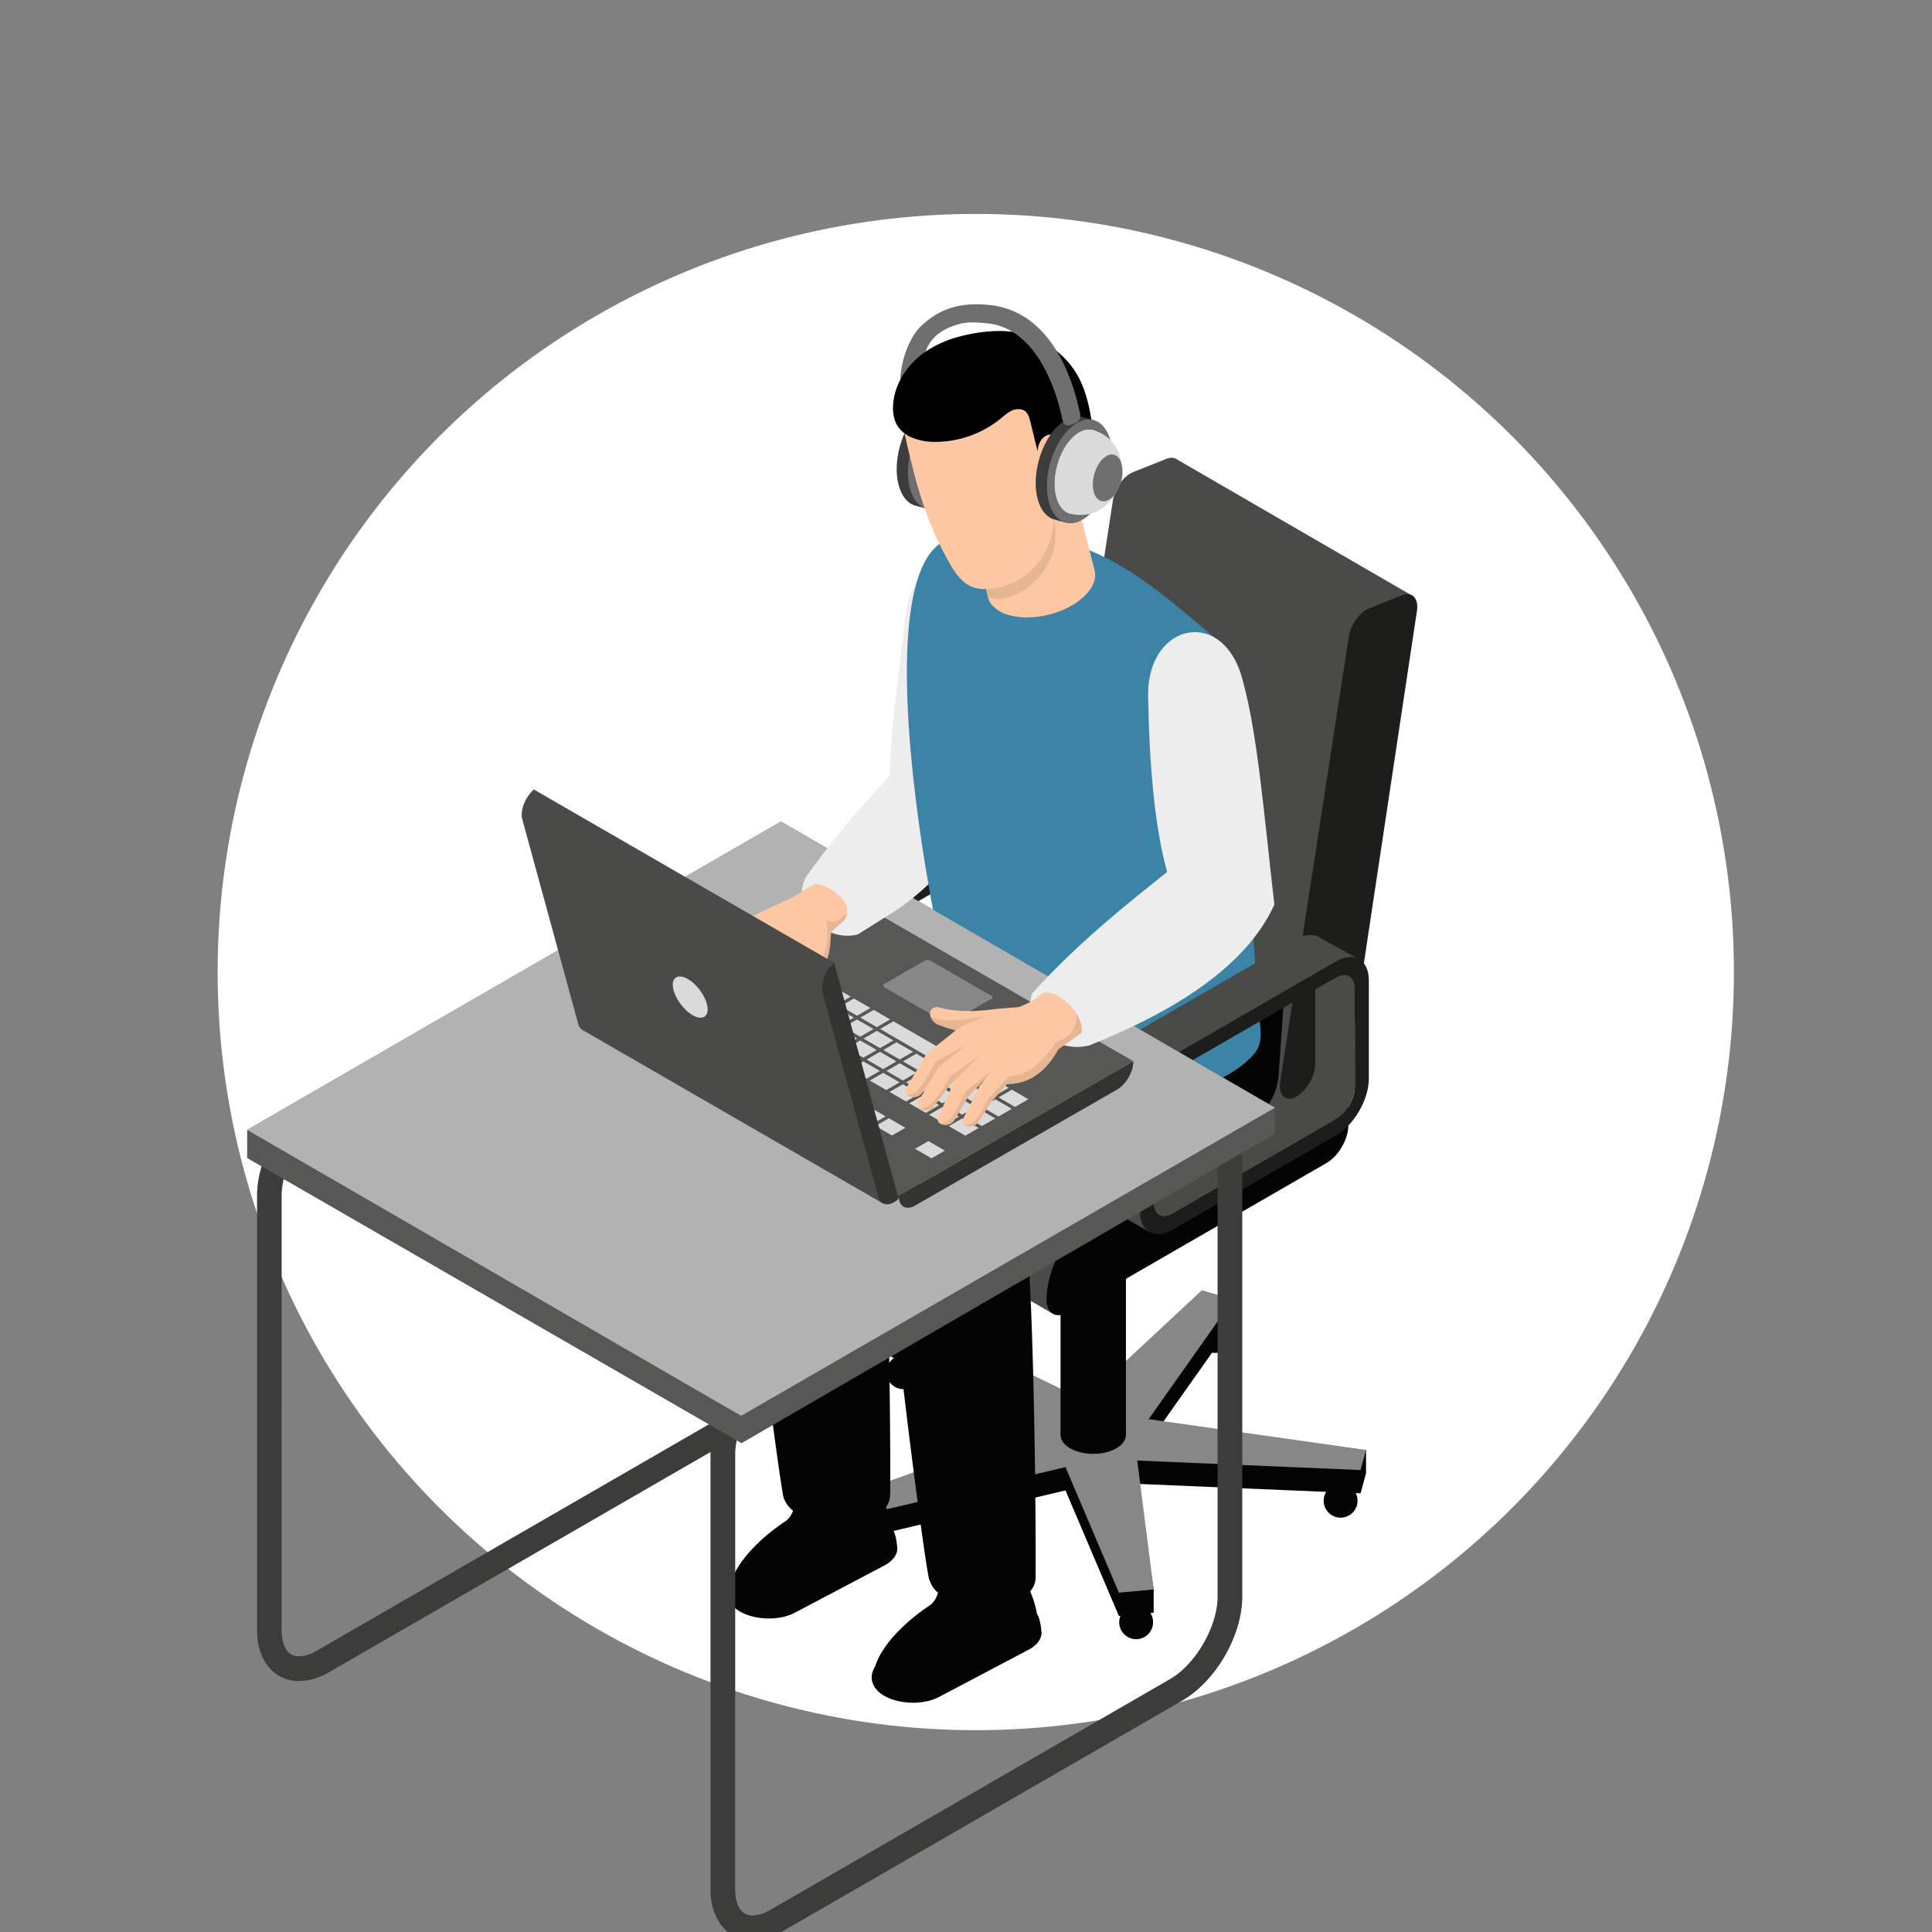 <svg id="Layer_1" data-name="Layer 1" xmlns="http://www.w3.org/2000/svg" viewBox="0 0 988 988"><rect x="0" y="0" width="988" height="988" fill="#808080" stroke="none"/><defs><style>.cls-1{fill:#fff;}.cls-2{fill:#030403;}.cls-3{fill:#878787;}.cls-4{fill:#4a4a49;}.cls-15,.cls-5,.cls-6{fill:#1d1d1b;}.cls-6{opacity:0.2;}.cls-7{fill:#ededed;}.cls-8{fill:#3b84a8;}.cls-9{fill:#3c3c3b;}.cls-10{fill:#575756;}.cls-11{fill:#b2b2b2;}.cls-12{fill:#333332;}.cls-13{fill:#dadada;}.cls-14{fill:#fcc7a2;}.cls-15{opacity:0.1;}.cls-16{fill:#706f6f;}.cls-17{fill:#ffcea1;}</style></defs><circle class="cls-1" cx="499" cy="497.1" r="387.7"/><path class="cls-2" d="M470.63,701.73a8.66,8.66,0,1,1-8.66-8.66A8.66,8.66,0,0,1,470.63,701.73Z"/><path class="cls-2" d="M450.25,789.35a8.66,8.66,0,1,1-8.66-8.66A8.66,8.66,0,0,1,450.25,789.35Z"/><path class="cls-2" d="M589.67,829.6a8.66,8.66,0,1,1-8.66-8.66A8.66,8.66,0,0,1,589.67,829.6Z"/><path class="cls-2" d="M694.23,767.45a8.66,8.66,0,1,1-8.66-8.66A8.66,8.66,0,0,1,694.23,767.45Z"/><path class="cls-2" d="M630.07,683.2a8.66,8.66,0,1,1-8.66-8.66A8.66,8.66,0,0,1,630.07,683.2Z"/><polygon class="cls-2" points="630.65 676.44 630.65 664.52 614.62 671.72 554.29 727.9 466.85 685.24 454.12 680.67 454.12 692.58 528.01 743.07 430.71 765.99 430.71 777.9 438.88 787.16 544.88 762.19 572.19 826.38 589.97 824.75 589.97 812.84 581.58 758.83 695.76 763.67 698.58 753.41 698.58 741.49 587.4 737.64 630.65 676.44"/><polygon class="cls-3" points="630.65 664.52 614.62 659.81 554.29 715.99 466.85 673.32 454.12 680.67 528.01 731.15 430.71 765.99 438.88 775.25 544.88 750.27 572.19 814.46 589.97 812.84 581.58 746.91 695.76 751.76 698.58 741.49 587.4 725.73 630.65 664.52"/><path class="cls-2" d="M570.9,727c6.53,3.77,6.53,9.88,0,13.65s-17.12,3.77-23.65,0-6.53-9.88,0-13.65S564.37,723.23,570.9,727Z"/><rect class="cls-2" x="542.35" y="626.16" width="33.44" height="107.66"/><path class="cls-4" d="M557.83,525,425.58,601.36c-6.1,3.52-11,.67-11-6.38,0-16.69,11.42-36.46,25.5-44.59l117.78-68c6.11-3.52,11-.66,11,6.38v17.12C568.87,512.92,563.93,521.49,557.83,525Z"/><path class="cls-4" d="M604,242.67l-6.76,45-27,179a20.19,20.19,0,0,1-1.67,5.31,19.55,19.55,0,0,1-7.29,8.4L543,490.92c-2.39,1.4-4.53,1.58-6.14.81-2.36-1.37-3.41-4.22-2.82-8.16l3.1-20.07,29.71-192.73,2.29-15c.93-6.08,5.49-12.41,10.33-14.33l17-6.79c2.11-.84,3.94-.72,5.27.21C603.63,236.12,604.57,238.92,604,242.67Z"/><polygon class="cls-4" points="537.95 671.55 416.74 601.34 565.18 481.39 686.86 551.75 537.95 671.55"/><polygon class="cls-4" points="721.15 304.02 601.73 234.86 536.55 491.54 656.59 560.87 721.15 304.02"/><path class="cls-2" d="M678.42,594.72,546.18,671.07c-6.1,3.52-11,.66-11-6.38,0-16.69,11.42-36.46,25.51-44.6l117.78-68c6.1-3.52,11.05-.67,11.05,6.38v17.12C689.47,582.63,684.52,591.2,678.42,594.72Z"/><path class="cls-5" d="M654.67,553.27l35.1-227.78c.94-6.08,5.49-12.41,10.33-14.34l16.95-6.77c5.1-2,8.53,1.59,7.56,8l-33.73,224c-.82,5.43-4.57,11.19-8.94,13.71l-18.33,10.58C657.88,564,653.57,560.4,654.67,553.27Z"/><path class="cls-4" d="M442.15,525.93v8.15l-3.54,2c-9.25,5.33-16.75,1-16.75-9.66V476.21c0-10.68,7.5-23.73,16.75-29.07l83.55-48.21c9.25-5.34,16.75-1,16.75,9.66v4.08l-7,4.07v-4.07c0-6.16-4.36-8.68-9.7-5.59L438.61,455.3c-5.34,3.1-9.7,10.63-9.7,16.83v50.25c0,6.16,4.36,8.68,9.7,5.59Z"/><polygon class="cls-4" points="447.17 549.04 426.35 537 426.35 465.29 434.67 453.32 533.6 397.57 554.52 409.59 460.9 459.18 447.4 479.23 447.17 549.04"/><path class="cls-4" d="M542.45,418.78l-3.54,2-7,4.07V463c0,6.15-4.36,13.69-9.7,16.79l-73,42.1v12.23c0,6.19,4.37,8.68,9.75,5.58l83.5-48.21c5.39-3.1,9.7-10.64,9.7-16.8V424.36C552.15,418.21,547.84,415.68,542.45,418.78Z"/><path class="cls-5" d="M542.45,410.63l-3.54,2-7,4.07L459,458.84c-9.26,5.34-16.8,18.38-16.8,29.06v50.25c0,10.68,7.54,15,16.8,9.66l83.5-48.21c9.26-5.34,16.8-18.34,16.8-29V420.29C559.25,409.65,551.71,405.29,542.45,410.63Zm9.7,64c0,6.16-4.31,13.7-9.7,16.8L459,539.66c-5.38,3.1-9.75.61-9.75-5.58V483.83c0-6.2,4.37-13.74,9.75-16.84l72.91-42.1,7-4.07,3.54-2c5.39-3.1,9.7-.57,9.7,5.58Z"/><path class="cls-2" d="M446.74,857.47v1.8c.45,2.51,2.19,5,5.42,7.15,7.61,4.8,20.24,5.25,28.27,1l45.16-23.81c4.24-2.25,6.3-5.42,6-8.55a42.88,42.88,0,0,0-1.08-8.72,57.25,57.25,0,0,0-4.64-14.72,73.47,73.47,0,0,0-3.39-6.76c-1.4-2.38-2.91-4.67-4.38-6.86l-32.68,1.86c-2.28,2.13-3.3,5-4.08,7.81-.33,1.43-.65,2.9-.95,4.21-.88,3.72-2,7.08-5,9.14-13.13,8.72-24.53,20.57-27.73,30.86A17.16,17.16,0,0,0,446.74,857.47Z"/><path class="cls-2" d="M445.91,859.48c.32,1,.08,0,.08,0,.4,2.56,2.16,5.13,5.45,7.29,7.76,4.88,20.65,5.36,28.82,1l46-24.26c7.09-3.91,6.33-8.81,6.33-8.81-.24-3.12-.82-7.14-2.25-9.38,1.46,3.86-14.4,9.71-21.21,15.55a116.88,116.88,0,0,1-31.94,19.53A42.26,42.26,0,0,1,463.6,864c-4.64.17-9.72-1-13-4.32-1.4-1.43-3.91-5-2.77-8.35C447.23,853.21,445.23,855.28,445.91,859.48Z"/><path class="cls-2" d="M455.23,634.11l39.51,24.12,30.72-17.91,112.88-65.75a31.4,31.4,0,0,0,15.55-25.06L657.82,493C620.74,512.67,576,530.26,538,549.35c-19.95,10.06-38,20.5-52.15,31.9C466.62,596.72,454.68,613.92,455.23,634.11Z"/><path class="cls-2" d="M529.6,806.92c.3-50.88-1.8-164.45-5-170.15-3.58-6.48-9.62-14.1-15.81-18.17-8.7-5.72-18.89-10.9-29.12-8.93a30.53,30.53,0,0,0-24.45,24.45c-2.14,12.4,17.63,166,19.87,173.1s20,1.54,27.18,3.65Z"/><path class="cls-2" d="M475.22,807.49a13.24,13.24,0,0,0,5.15,7.51,18.71,18.71,0,0,0,2.16,1.57,21.9,21.9,0,0,0,2.91,1.57,24.55,24.55,0,0,0,3.06,1.27c10.26,3.75,23.67,3.4,32.69-1.37a19.75,19.75,0,0,0,4.66-3.3,10.94,10.94,0,0,0,3.76-7.8c0-4-2.51-8-7.58-11.2-10.41-6.57-27.75-7.25-38.65-1.47C476.85,797.7,474.11,802.66,475.22,807.49Z"/><path class="cls-2" d="M373,814.39v1.79c.46,2.52,2.19,5,5.42,7.15,7.61,4.8,20.25,5.26,28.28,1l45.15-23.81c4.25-2.25,6.31-5.42,6-8.55a42.2,42.2,0,0,0-1.07-8.72,57.51,57.51,0,0,0-4.64-14.72,69.9,69.9,0,0,0-3.4-6.76c-1.4-2.39-2.9-4.67-4.37-6.86l-32.68,1.86c-2.29,2.12-3.3,5-4.09,7.8l-.94,4.22c-.88,3.72-2,7.08-5,9.14-13.13,8.72-24.52,20.57-27.72,30.85A17.28,17.28,0,0,0,373,814.39Z"/><path class="cls-2" d="M372.18,816.4c.32,1.05.08,0,.08,0,.4,2.56,2.16,5.13,5.44,7.29,7.77,4.88,20.66,5.36,28.82,1l46-24.26c7.09-3.92,6.32-8.81,6.32-8.81-.24-3.12-.81-7.14-2.25-9.38,1.46,3.86-14.4,9.7-21.21,15.55a116.82,116.82,0,0,1-31.94,19.53,42.21,42.21,0,0,1-13.61,3.52c-4.64.16-9.72-1-13-4.32-1.4-1.43-3.91-5-2.77-8.35C373.49,810.13,371.49,812.2,372.18,816.4Z"/><path class="cls-2" d="M380.9,591.43l39.49,24.14,146.67-77.16c9-5.27,11.8-21.15,12.51-31.58l-3.78-47.61C492.88,503.28,376.11,534,380.9,591.43Z"/><path class="cls-2" d="M455.25,764.23c.3-50.88-1.81-164.45-5-170.15-3.58-6.48-9.63-14.1-15.81-18.17-8.71-5.72-18.89-10.9-29.13-8.93a30.53,30.53,0,0,0-24.45,24.45c-2.13,12.4,17.67,167.27,19.91,174.38s20,.26,27.14,2.37Z"/><path class="cls-2" d="M408.91,752.12c-10.91,5.76-11.29,15.75-.85,22.32s27.74,7.23,38.65,1.48,11.29-15.75.86-22.32S419.82,746.37,408.91,752.12Z"/><path class="cls-6" d="M485.87,581.25c14.14-11.4,32.2-21.84,52.15-31.9C526.48,544,520.75,538.12,517.76,522c1,10.76.79,18.14-3.38,28.12C509.12,562.71,490.11,568.44,485.87,581.25Z"/><path class="cls-7" d="M454.9,396.64c1.36-34.22,4.39-45.06,7.79-79.58,3.85-39.19,46.65-57.1,55.89-17.8,1.63,27.91-6.74,69.73-12.88,112.17-7.83,17.15-23.19,34.28-35.85,45.25L437.5,416.13C443.61,409.08,449,403.35,454.9,396.64Z"/><path class="cls-8" d="M494.4,532.27c28.35,27.24,112.91,42.66,146.16,7.61,6.92-7.29,3.22-14.19,2.42-32q-2-28.42-4-52.19c-5.45-61.91-11.19-101.06-15.65-121.07-.78-3.91-.43-5.22-1.14-7.68-18.89-15.62-39.93-35.23-65-45.52-33-8.27-45.89-3.47-62.19-6.28C430,263.93,485.17,523.34,494.4,532.27Z"/><path class="cls-4" d="M582.86,607.45v8.15l-3.54,2c-9.25,5.34-16.75,1-16.75-9.66V557.72c0-10.68,7.5-23.72,16.75-29.06l83.55-48.21c9.25-5.34,16.75-1,16.75,9.66v4.07l-7,4.08v-4.08c0-6.15-4.36-8.68-9.7-5.58l-83.55,48.22c-5.34,3.09-9.7,10.63-9.7,16.83V603.9c0,6.15,4.36,8.68,9.7,5.58Z"/><polygon class="cls-4" points="587.88 630.1 567.06 618.06 567.06 546.35 575.38 534.38 673.25 478.63 695.23 490.65 601.62 540.24 588.11 560.29 587.88 630.1"/><path class="cls-4" d="M683.17,499.84l-3.55,2-7,4.07V544c0,6.15-4.36,13.69-9.7,16.79l-73,42.1v12.23c0,6.19,4.36,8.68,9.73,5.58l83.52-48.21c5.38-3.1,9.7-10.64,9.7-16.79v-50.3C692.87,499.27,688.55,496.74,683.17,499.84Z"/><path class="cls-5" d="M683.17,491.69l-3.55,2-7,4.08-72.92,42.1c-9.24,5.34-16.79,18.38-16.79,29.06v50.25c0,10.68,7.55,15,16.79,9.66l83.52-48.21c9.25-5.34,16.79-18.34,16.79-29V501.35C700,490.71,692.42,486.35,683.17,491.69Zm9.7,64c0,6.15-4.32,13.69-9.7,16.79l-83.52,48.21c-5.37,3.1-9.73.61-9.73-5.58V564.89c0-6.2,4.36-13.74,9.73-16.84L672.57,506l7-4.07,3.55-2c5.38-3.1,9.7-.57,9.7,5.58Z"/><path class="cls-9" d="M384.9,992.18c-12.9,0-21.56-10.44-21.56-26V744.06c0-19.88,13.48-43.23,30.7-53.17L598.26,573a31.12,31.12,0,0,1,15.46-4.6c12.9,0,21.56,10.44,21.56,26V816.5c0,19.88-13.48,43.23-30.69,53.17L400.35,987.58A31.06,31.06,0,0,1,384.9,992.18ZM613.72,581a19,19,0,0,0-9.14,2.91L400.35,701.84c-13.22,7.62-24.38,27-24.38,42.22V966.2c0,4,.87,13.34,8.93,13.34a19,19,0,0,0,9.13-2.91L598.27,858.72c13.22-7.62,24.38-27,24.38-42.22V594.35C622.64,590.33,621.77,581,613.72,581Z"/><path class="cls-9" d="M153,859.66c-12.89,0-21.55-10.44-21.55-26V611.53c0-19.88,13.48-43.23,30.7-53.17L366.33,440.44a31.09,31.09,0,0,1,15.46-4.6c12.89,0,21.56,10.44,21.56,26V684c0,19.87-13.48,43.23-30.69,53.17L168.42,855.05A31.14,31.14,0,0,1,153,859.66ZM381.79,448.48a19,19,0,0,0-9.14,2.91L168.41,569.31c-13.21,7.62-24.38,27-24.38,42.22V833.68c0,4,.87,13.34,8.92,13.34a19,19,0,0,0,9.14-2.92L366.34,726.19c13.21-7.63,24.37-27,24.37-42.22V461.82C390.71,457.8,389.84,448.48,381.79,448.48Z"/><polygon class="cls-10" points="651.97 579.81 379.21 738.03 126.4 592.2 126.4 577.82 399.38 420.14 651.97 566.46 651.97 579.81"/><polygon class="cls-11" points="651.97 566.46 378.99 724.04 126.4 577.82 399.38 420.14 651.97 566.46"/><rect class="cls-12" x="443.66" y="585.17" width="11.68" height="35.81" transform="matrix(0.5, -0.87, 0.87, 0.5, -297.53, 690.81)"/><path class="cls-12" d="M579.57,542.69l-119.93,68.9c0,5.41,3.73,7.57,8.33,4.91l103.27-59.29c4.6-2.65,8.33-9.11,8.33-14.42Z"/><polygon class="cls-10" points="306.46 522.43 426.06 454.06 579.57 542.69 459.64 611.59 306.46 522.43"/><polygon class="cls-13" points="474.76 583.53 467.94 587.46 476.38 592.34 483.19 588.4 474.76 583.53"/><polygon class="cls-13" points="447.74 575.8 456.18 580.67 463 576.74 454.56 571.86 447.74 575.8"/><polygon class="cls-13" points="444.46 566.03 437.64 569.97 446.08 574.84 452.9 570.9 444.46 566.03"/><polygon class="cls-13" points="434.36 560.21 427.54 564.14 435.98 569.01 442.8 565.07 434.36 560.21"/><polygon class="cls-13" points="424.27 554.37 417.44 558.31 425.88 563.18 432.7 559.25 424.27 554.37"/><polygon class="cls-13" points="397.25 546.65 405.69 551.52 412.51 547.58 404.07 542.71 397.25 546.65"/><polygon class="cls-13" points="393.97 536.88 387.15 540.82 395.59 545.69 402.41 541.75 393.97 536.88"/><polygon class="cls-13" points="383.87 531.05 377.05 534.99 385.49 539.86 392.31 535.92 383.87 531.05"/><polygon class="cls-13" points="411.59 501.47 418.41 497.53 409.97 492.66 403.15 496.6 411.59 501.47"/><polygon class="cls-13" points="401.49 495.64 408.31 491.7 399.87 486.83 393.05 490.77 401.49 495.64"/><polygon class="cls-13" points="398.21 485.87 389.77 481 382.95 484.94 391.39 489.81 398.21 485.87"/><polygon class="cls-13" points="519.08 566.07 525.9 562.13 517.47 557.26 510.64 561.2 519.08 566.07"/><polygon class="cls-13" points="508.98 560.24 515.8 556.3 507.37 551.43 500.55 555.37 508.98 560.24"/><polygon class="cls-13" points="450.05 526.22 465.36 535.05 468.59 536.92 470.25 537.88 474.47 540.31 480.35 543.71 488.79 548.58 498.88 554.41 505.7 550.47 478.05 534.5 477.07 533.94 456.87 522.28 450.05 526.22"/><polygon class="cls-13" points="448.39 525.26 455.21 521.32 446.78 516.45 439.95 520.38 448.39 525.26"/><polygon class="cls-13" points="438.29 519.43 445.12 515.49 436.68 510.62 429.86 514.56 438.29 519.43"/><polygon class="cls-13" points="435.02 509.66 426.58 504.79 419.76 508.73 428.19 513.6 435.02 509.66"/><polygon class="cls-13" points="409.93 502.43 401.49 497.56 394.67 501.5 403.11 506.37 409.93 502.43"/><polygon class="cls-13" points="399.83 496.6 391.39 491.73 384.57 495.66 393.01 500.54 399.83 496.6"/><polygon class="cls-13" points="389.73 490.77 381.29 485.9 374.47 489.83 382.91 494.71 389.73 490.77"/><polygon class="cls-13" points="517.42 567.03 508.98 562.16 502.16 566.1 510.6 570.97 517.42 567.03"/><polygon class="cls-13" points="492.06 560.27 500.5 565.14 507.32 561.2 498.88 556.33 492.06 560.27"/><polygon class="cls-13" points="481.96 554.44 490.4 559.31 497.22 555.37 488.79 550.5 481.96 554.44"/><polygon class="cls-13" points="471.87 548.61 480.3 553.48 487.12 549.54 478.69 544.67 471.87 548.61"/><polygon class="cls-13" points="461.77 542.78 470.2 547.65 477.02 543.71 468.59 538.84 461.77 542.78"/><polygon class="cls-13" points="451.67 536.95 460.11 541.82 466.93 537.88 458.49 533.01 451.67 536.95"/><polygon class="cls-13" points="441.57 531.12 450.01 535.99 456.83 532.05 448.39 527.17 441.57 531.12"/><polygon class="cls-13" points="431.47 525.28 439.91 530.15 446.73 526.22 438.29 521.35 431.47 525.28"/><polygon class="cls-13" points="421.38 519.45 429.81 524.33 436.63 520.38 428.19 515.51 421.38 519.45"/><polygon class="cls-13" points="401.44 507.33 393.01 502.45 386.19 506.39 394.62 511.26 401.44 507.33"/><polygon class="cls-13" points="376.09 500.56 384.52 505.43 391.35 501.5 382.91 496.63 376.09 500.56"/><polygon class="cls-13" points="381.25 495.66 372.81 490.79 365.99 494.73 374.43 499.6 381.25 495.66"/><polygon class="cls-13" points="508.94 571.93 500.5 567.06 493.68 571 502.12 575.87 508.94 571.93"/><polygon class="cls-13" points="483.58 565.16 492.02 570.03 498.84 566.1 490.4 561.23 483.58 565.16"/><polygon class="cls-13" points="488.74 560.27 480.3 555.4 473.48 559.33 481.92 564.21 488.74 560.27"/><polygon class="cls-13" points="478.64 554.44 470.2 549.56 463.38 553.5 471.82 558.38 478.64 554.44"/><polygon class="cls-13" points="468.54 548.61 460.11 543.74 453.28 547.67 461.72 552.54 468.54 548.61"/><polygon class="cls-13" points="458.44 542.78 450.01 537.9 443.19 541.84 451.62 546.71 458.44 542.78"/><polygon class="cls-13" points="433.09 536.01 441.52 540.88 448.35 536.95 439.91 532.07 433.09 536.01"/><polygon class="cls-13" points="438.25 531.12 429.81 526.24 422.99 530.18 431.43 535.05 438.25 531.12"/><polygon class="cls-13" points="411.23 523.39 421.33 529.22 428.15 525.28 418.05 519.45 426.53 514.56 418.1 509.68 409.61 514.58 406.85 516.18 402.79 518.52 408.43 521.78 411.23 523.39"/><polygon class="cls-13" points="386.14 516.16 392.96 512.22 384.52 507.35 377.7 511.29 386.14 516.16"/><polygon class="cls-13" points="374.43 501.52 367.61 505.46 376.04 510.33 382.86 506.39 374.43 501.52"/><polygon class="cls-13" points="372.76 500.56 364.33 495.69 357.51 499.63 365.94 504.5 372.76 500.56"/><polygon class="cls-13" points="500.45 576.83 492.02 571.95 485.2 575.89 493.63 580.76 500.45 576.83"/><polygon class="cls-13" points="483.53 574.93 490.36 571 481.92 566.13 475.1 570.06 483.53 574.93"/><polygon class="cls-13" points="480.26 565.16 471.82 560.29 465 564.23 473.44 569.1 480.26 565.16"/><polygon class="cls-13" points="461.72 554.46 454.9 558.4 463.34 563.27 470.16 559.33 461.72 554.46"/><polygon class="cls-13" points="460.06 553.5 451.62 548.63 444.8 552.57 453.24 557.44 460.06 553.5"/><polygon class="cls-13" points="449.96 547.67 441.52 542.8 434.7 546.74 443.14 551.61 449.96 547.67"/><polygon class="cls-13" points="433.04 545.78 439.86 541.84 431.43 536.97 424.61 540.91 433.04 545.78"/><polygon class="cls-13" points="429.76 536.01 421.33 531.14 414.51 535.08 422.94 539.95 429.76 536.01"/><polygon class="cls-13" points="409.57 524.35 406.49 522.58 401.13 519.48 394.31 523.42 399.67 526.51 402.75 528.29 412.85 534.12 419.67 530.18 409.57 524.35"/><polygon class="cls-13" points="360.74 521.09 369.18 525.96 376 522.02 367.56 517.15 360.74 521.09"/><polygon class="cls-13" points="357.46 511.32 350.64 515.26 359.08 520.13 365.9 516.19 357.46 511.32"/><polygon class="cls-13" points="347.36 505.49 340.54 509.43 348.98 514.3 355.8 510.36 347.36 505.49"/><path class="cls-3" d="M506.54,511,486.3,522.64a3.69,3.69,0,0,1-3.33,0L452.43,505a1,1,0,0,1,0-1.92l20.24-11.69a3.71,3.71,0,0,1,3.34,0L506.54,509A1,1,0,0,1,506.54,511Z"/><path class="cls-7" d="M412.26,448.3c10.57-14.63,18.37-24.24,25.24-32.17l24.67-22.91,7.68,63.46c-9.47,8.21-14.06,10.2-31.15,21.2C422.21,482,403.15,465.49,412.26,448.3Z"/><path class="cls-14" d="M433.22,467.37a7.52,7.52,0,0,1-1.7,3.46L425,476.59l-1.76,1.54-14.82,12.94-26-21.49,23.15-10.83,10.15-6.32C420.61,450.51,434.75,459.16,433.22,467.37Z"/><path class="cls-14" d="M392.5,474l-19.24,10.9-3.55,12.65a8.1,8.1,0,0,1-2.55,3.71,6.15,6.15,0,0,1-2.31,1.07,2.76,2.76,0,0,1-2.76-2.06,6.65,6.65,0,0,1-.21-1.31,9.67,9.67,0,0,1,0-1.07l4.36-17.64s15.3-10.53,16.71-10.89c1.09-.27,5.45,2.36,8.22,3.89.56.32,1,.56,1.18.66Z"/><path class="cls-15" d="M387.21,474.41,372.47,484l-3.55,12.65c-.46,1.22-1,3-1.76,4.59a6.15,6.15,0,0,1-2.31,1.07,2.76,2.76,0,0,1-2.76-2.06,6.65,6.65,0,0,1-.21-1.31c2.64-2.29,5.24-9.52,6.75-15.72Z"/><path class="cls-14" d="M398.57,478.38l-6.51,4.16-15.56,9.94-6,12.28c-1.38,2.33-3.22,3.86-5.85,4a3.08,3.08,0,0,1-2.08-1.46,5.08,5.08,0,0,1-.13-3.65L370,485.58s19.13-12.94,20.64-13.05S398.57,478.38,398.57,478.38Z"/><path class="cls-15" d="M395.83,478.35l-3.77,4.19-15.56,9.94-6,12.28c-1.38,2.33-3.22,3.86-5.85,4a3.08,3.08,0,0,1-2.08-1.46c3.62-.14,10-9.23,11.85-16.66Z"/><path class="cls-14" d="M406.05,482.82l-10.74,7.52L381,500.39l-8.31,11.29c-1.83,2-3.95,3.12-6.55,2.73a3.39,3.39,0,0,1-.62-.37,2.75,2.75,0,0,1-.84-.86c-.59-.94-.58-2.27.33-4.21l11.12-16.16s19.94-15.59,21.45-15.38S406.05,482.82,406.05,482.82Z"/><path class="cls-15" d="M401.3,483.89l-6,6.45L381,500.39l-8.31,11.29c-1.83,2-3.95,3.12-6.55,2.73a3.39,3.39,0,0,1-.62-.37l-.84-.86c3.35,1.68,13.29-7.5,15.27-15.6Z"/><path class="cls-14" d="M411.6,489.21l-19.41,15.06-7,12.15c-1.6,2.18-3.59,3.54-6.21,3.43a3.13,3.13,0,0,1-1.79-1.37c-.51-.87-.54-2.12.07-3.91l9.25-17.3s16.42-15.59,18-15.59c1,0,3.94,3.5,5.7,5.72C411,488.44,411.6,489.21,411.6,489.21Z"/><path class="cls-15" d="M411.6,489.21l-19.41,15.06-7,12.15c-1.6,2.18-3.59,3.54-6.21,3.43a3.13,3.13,0,0,1-1.79-1.37c3.71.38,11.58-8.56,13.46-16.19l19.53-14.89C411,488.44,411.6,489.21,411.6,489.21Z"/><path class="cls-14" d="M425.3,473.53c-.13,1-.21,2-.29,3.06-.39,5.32-.35,10.77-2.72,15.51-1.86,3.68-5,6.52-7.68,9.67a44.88,44.88,0,0,0-6.83,10.93c-.65,1.5-1.36,3.18-2.85,3.87a3.34,3.34,0,0,1-2.39.11,4.61,4.61,0,0,1-2.64-2.19,8,8,0,0,1-.27-5.85c1.71-6.35,7.12-11.3,8.8-17.57a14.6,14.6,0,0,0,.32-1.52c.33-2,.22-4.14.77-6.14a12.22,12.22,0,0,1,6.33-7.19,26,26,0,0,1,7.18-2.3C423.78,473.78,424.54,473.65,425.3,473.53Z"/><path class="cls-15" d="M433.22,467.37a7.52,7.52,0,0,1-1.7,3.46L425,476.59c-.39,5.32-.35,10.77-2.72,15.51-1.86,3.68-5,6.52-7.68,9.67a44.88,44.88,0,0,0-6.83,10.93c-.65,1.5-1.36,3.18-2.85,3.87a3.34,3.34,0,0,1-2.39.11,12.17,12.17,0,0,0,2.39-2.86c1.44-2.36,2.29-5,3.67-7.42,2.29-4,5.9-7,8.67-10.67a30.27,30.27,0,0,0,6-17.6,28.29,28.29,0,0,0-.22-4.21,27.5,27.5,0,0,0-.62-3.31c1.07.64,5,.86,5.08.78C429.41,470.05,431.31,468.7,433.22,467.37Z"/><path class="cls-4" d="M306,524.43l-33-120.7c-4.52,4-7.13,10.83-5.91,15.25l28.62,104.7c1.22,4.42,5.8,4.79,10.24.82Z"/><polygon class="cls-4" points="426.4 492.29 451.47 615.39 298.07 526.83 273 403.73 426.4 492.29"/><path class="cls-12" d="M459.53,613.05l-33-120.7c-4.52,4-7.12,10.84-5.9,15.26l28.61,104.7c1.22,4.42,5.81,4.78,10.24.82Z"/><path class="cls-13" d="M361.74,514.61c.86,5.21-2.37,7.33-7.22,4.72s-9.48-9-10.34-14.16,2.37-7.32,7.22-4.71S360.88,509.4,361.74,514.61Z"/><path class="cls-7" d="M527.85,508c24.19-26.78,49.79-46.67,69-62.1-6.51-23.35-9.18-55.93-9.72-90.82,0-37.08,39.46-45.2,48.7-5.9,7.33,26.94,10.72,68.68,15.87,113.46-13.7,30-47.84,53.29-94.73,72C540.43,538.79,522.29,525.26,527.85,508Z"/><path class="cls-14" d="M463.84,559.92a5.49,5.49,0,0,0,7.54-.77L479.61,548l15.52-13,.85-.71-8.81-6.09L473.67,539l-10.73,18.35A2.7,2.7,0,0,0,463.84,559.92Z"/><path class="cls-15" d="M463.84,559.91a5.48,5.48,0,0,0,7.54-.76L479.61,548l15.52-13-1-.67-15.6,8.5C474.26,551,469.83,559.75,463.84,559.91Z"/><path class="cls-14" d="M470.39,566.89a5.53,5.53,0,0,0,7.24-1l8.23-11.15L502.24,541,495,533.57l-15.11,12.18-10.73,18.34A2.8,2.8,0,0,0,470.39,566.89Z"/><path class="cls-14" d="M475.93,520.08a7,7,0,0,0,4.83,4.3,50.92,50.92,0,0,0,19.08,3.76l4.21,1,11.11,2.71,4.2-12.08.78-2.23L521,515l-11.28.93c-11.48,1.52-20.39,1.73-30.32-.93C476.12,515,475,517.58,475.93,520.08Z"/><path class="cls-15" d="M475.93,520.08a7,7,0,0,0,4.83,4.3,50.92,50.92,0,0,0,19.08,3.76l4.21,1,15.31-9.37,3.78-2.3c-1,0-2,0-3,.07C503.31,518.33,488.33,525,475.93,520.08Z"/><path class="cls-14" d="M487.17,528.14l20.23,19.09,6.18,5.84,1.43,1.34c12.46,0,20.74-7.77,26.27-17.84l11.88-8.43c.4-3.09-.66-6.46-2.54-9.56-4.29-7.08-12.79-12.74-17.8-10.46-6.09,5.46-13.87,8.19-22.51,9.54C500.62,520.81,491.74,524.1,487.17,528.14Z"/><path class="cls-15" d="M470.39,566.89a5.53,5.53,0,0,0,7.24-1l8.23-11.15L502.24,541,501,539.7l-15.31,11c-4.32,8.22-9.29,15.94-15.29,16.1A.41.41,0,0,0,470.39,566.89Z"/><path class="cls-14" d="M479.45,572.08a2.69,2.69,0,0,0,1.24,2.48,5.5,5.5,0,0,0,7.34-1.65l7-12,13.38-14,1.38-1.44-8-6.54L488.1,552.67Z"/><path class="cls-15" d="M480.69,574.55a5.48,5.48,0,0,0,7.34-1.64l7-12,13.38-14C508.07,546.53,494,558,494,558,489.65,566.23,486.68,574.38,480.69,574.55Z"/><path class="cls-14" d="M492.12,572.91a2.57,2.57,0,0,0,1.11,2.42,5.16,5.16,0,0,0,6.88-1.26l7.07-10.91,7.83-8.75,3.91-4.37,1.19-1.34L511.62,542l-4.22,5.27-6.3,7.89Z"/><path class="cls-15" d="M493.24,575.33a5.15,5.15,0,0,0,6.87-1.26l7.07-10.91,7.83-8.75c12.46,0,20.74-7.77,26.27-17.84l11.88-8.43c.4-3.09-.66-6.46-2.54-9.56.11,8.14-4.5,12.41-10.2,14-6.7,9.57-13.73,16.37-21.5,17.45a18,18,0,0,1-2.66.14l-2.68,2.89-8.13,8.75C501.12,570,499.24,575.15,493.24,575.33Z"/><path class="cls-9" d="M473.86,260.17l-5.75-1.58c-3.87-1.06-7-4.68-8.59-10.61-3.09-11.86,1.47-28.45,10.19-37.06,4.36-4.31,8.93-5.8,12.81-4.74l5.74,1.58Z"/><path class="cls-16" d="M496.85,218.38c-3.1-11.86-12.68-14.49-21.4-5.88s-13.28,25.2-10.18,37.06,12.67,14.49,21.39,5.88S500,230.24,496.85,218.38Z"/><path class="cls-16" d="M460.41,194.15c.38-10.69,5.11-22.49,11.08-27.85,6.8-6.1,16.52-12.6,35.74-10.19a41.51,41.51,0,0,1,24.3,12.09c-15.56-5.72-51.66-8.66-58.14,11.64Z"/><path class="cls-14" d="M507.56,309.72a17.59,17.59,0,0,0,8.45,4.83c12.19,3.46,29.46-.88,38.56-9.7s6.6-18.79-5.6-22.26a33.48,33.48,0,0,0-8.88-1.19,47.72,47.72,0,0,0-5,.25c-9.24,1-18.69,4.87-24.65,10.64-3.11,3-4.86,6.16-5.34,9.13A9.75,9.75,0,0,0,507.56,309.72Z"/><rect class="cls-14" x="495.52" y="226.93" width="56.2" height="72.78" transform="translate(-48.41 135.66) rotate(-14.12)"/><path class="cls-15" d="M538.78,281.41a35.09,35.09,0,0,1-13.18,18.94,29.1,29.1,0,0,1-12.29,5.72,12.82,12.82,0,0,1-7.87-.66c-.22,0-2.67-9.77-2.67-9.77,1.44-1.42,3.57-2.17,5.49-3a25.06,25.06,0,0,0,5.45-3.07,3.23,3.23,0,0,0,.9-.64c12.87-9.68,20.31-30.45,17.83-45.76C537.37,253.58,541.67,270.23,538.78,281.41Z"/><path class="cls-17" d="M533.87,227.47c1.53,7.9,3.07,15.85,3.23,23.89s-1.15,16.28-5,23.34a35.63,35.63,0,0,1-28.89,18.18,19.54,19.54,0,0,1-8.35-1.13c-5-2-8.33-6.8-11.07-11.47-11.49-19.62-18.08-41.77-22.22-64.13a40.08,40.08,0,0,1-.95-10.05c.71-10,8.62-18.39,17.93-22s19.73-3.13,29.53-1.2a25.74,25.74,0,0,1,7.79,2.55c2.27,1.3,4.14,3.19,6.3,4.67C524.83,191.94,531.55,215.58,533.87,227.47Z"/><path class="cls-14" d="M470.71,253.47q2.63,8.39,6,16.44a158,158,0,0,0,9.21,18.69c2.75,4.69,6.05,9.43,11.06,11.47a19,19,0,0,0,7.23,1.16c.34,0,.64,0,.93,0A35.62,35.62,0,0,0,534.18,283c.27-.46.46-.86.69-1.31a44.35,44.35,0,0,0,4.19-16.34c.12-2,.18-3.83.13-5.73s-.14-3.55-.31-5.33a149.65,149.65,0,0,0-2.26-15.05c-.21-1.17-.42-2.35-.66-3.46-.29-1.5-.66-3.12-1-4.89-.19-.74-.33-1.44-.57-2.17-.33-1.48-.7-3.06-1.12-4.67a2.45,2.45,0,0,0-.21-.63,6.15,6.15,0,0,0-.35-1.34c0-.24-.12-.46-.14-.75-2.42-9-5.38-18.31-7.34-21.68a4.23,4.23,0,0,0-.92-1.29c-2.2-1.44-4.06-3.31-6.33-4.64a16.5,16.5,0,0,0-1.58-.77,31.2,31.2,0,0,0-6.21-1.77c-9.75-1.93-20.19-2.4-29.53,1.22-8.71,3.36-16.18,10.91-17.69,20a12.35,12.35,0,0,0-.2,2,33.67,33.67,0,0,0,.53,7.68c.11.81.25,1.56.41,2.35,0,.14.05.38.1.56.12.86.31,1.74.48,2.58.66,3.32,1.39,6.67,2.14,9.92C467.61,242.92,469.05,248.25,470.71,253.47Z"/><path d="M559.71,226.7c.81,6.6,1.47,13.19,2,19.82.37,5.23-20.77,12.16-21.61,7.55a114.23,114.23,0,0,1-2.14-18.15c-.13-2.67-.17-5.32-.12-8-.69.63-1.79,1.8-2.89,3-1.82,1.9-3.23,3.29-3.42,3.07s-.32-1.09-.77-2.69l-.16-.64c-.44-1.73-1-4-1.56-6.22-.27-1.24-.58-2.47-.87-3.62-.61-2.59-1.18-4.88-1.54-6.14a9.83,9.83,0,0,0-1.67-3.77,4.94,4.94,0,0,0-3.25-1.62,7.58,7.58,0,0,0-2.23.07,6.58,6.58,0,0,0-1.57.4c-2.33.94-4.22,2.72-6.21,4.31a53.18,53.18,0,0,1-33.9,11.9,30.56,30.56,0,0,1-11.66-2.29,19.2,19.2,0,0,1-2.86-1.54,3.89,3.89,0,0,1-.55-.4,14.23,14.23,0,0,1-4-4.36,13.8,13.8,0,0,1-1.49-3.77,21.93,21.93,0,0,1-.49-6.95c.65-8.72,5.21-16.89,11.6-22.82S483,174,491.42,171.9c10.05-2.53,22.06-3.84,32-1.08a46.46,46.46,0,0,1,24.95,17,40.12,40.12,0,0,1,3.84,6.33,55.28,55.28,0,0,1,2.65,6.59c.05.21.13.37.18.54C557.71,209.41,558.69,218.35,559.71,226.7Z"/><path class="cls-14" d="M536.59,222.3c-3.07.4-5,3.43-5.68,6.23-.82,3.51-.38,7.1.05,10.61.56,4.47,1.18,9.11,3.79,12.83a5.26,5.26,0,0,0,2.86,2.28,5,5,0,0,0,5-2.23,10.89,10.89,0,0,0,1.53-5.27A71.82,71.82,0,0,0,544,231a13.43,13.43,0,0,0-1.81-6A6,6,0,0,0,536.59,222.3Z"/><path class="cls-9" d="M544.94,267.26l-5.75-1.58c-3.87-1.06-7-4.69-8.59-10.61-3.09-11.86,1.47-28.45,10.19-37.06,4.36-4.31,8.93-5.8,12.8-4.74l5.75,1.58Z"/><path class="cls-16" d="M567.93,225.47c-3.1-11.86-12.68-14.49-21.4-5.88s-13.28,25.2-10.18,37.06,12.67,14.49,21.39,5.88S571,237.33,567.93,225.47Z"/><path class="cls-7" d="M558.93,219.94c-3.39-.79-7,.46-10.44,3.86-7.12,7-10.84,20.55-8.31,30.22,1.22,4.68,3.69,7.6,6.71,8.57,3.68.87,7.29-.38,10.74-3.78,7.11-7,10.83-20.54,8.3-30.22-1.22-4.68-3.68-7.6-6.7-8.56Z"/><path class="cls-13" d="M558.93,219.94c-3.39-.79-7,.46-10.44,3.86-7.12,7-10.84,20.55-8.31,30.22,1.22,4.68,3.69,7.6,6.71,8.57,12.3,3.21,22.6-4.18,25.82-15.88s-1.87-23.32-13.48-26.68Z"/><path class="cls-16" d="M573.58,237.35c-1.4-5.35-5.74-6.55-9.67-2.66s-6,11.39-4.6,16.74S565,258,569,254.09,575,242.71,573.58,237.35Z"/><path class="cls-16" d="M487.66,166.05c5.21-1.51,12-1.34,18.38-.54,18.06,2.32,31.31,21.43,37.24,48.84.52,2.57,1.58,3.62,4.14,3.05.09,0,3-1.22,3-1.27a3.21,3.21,0,0,0,1.38-1.14,5,5,0,0,0,.46-3.86c-4-18.63-11-33.36-20.69-42.93C515.2,157.93,500.24,158.69,487.66,166.05Z"/></svg>